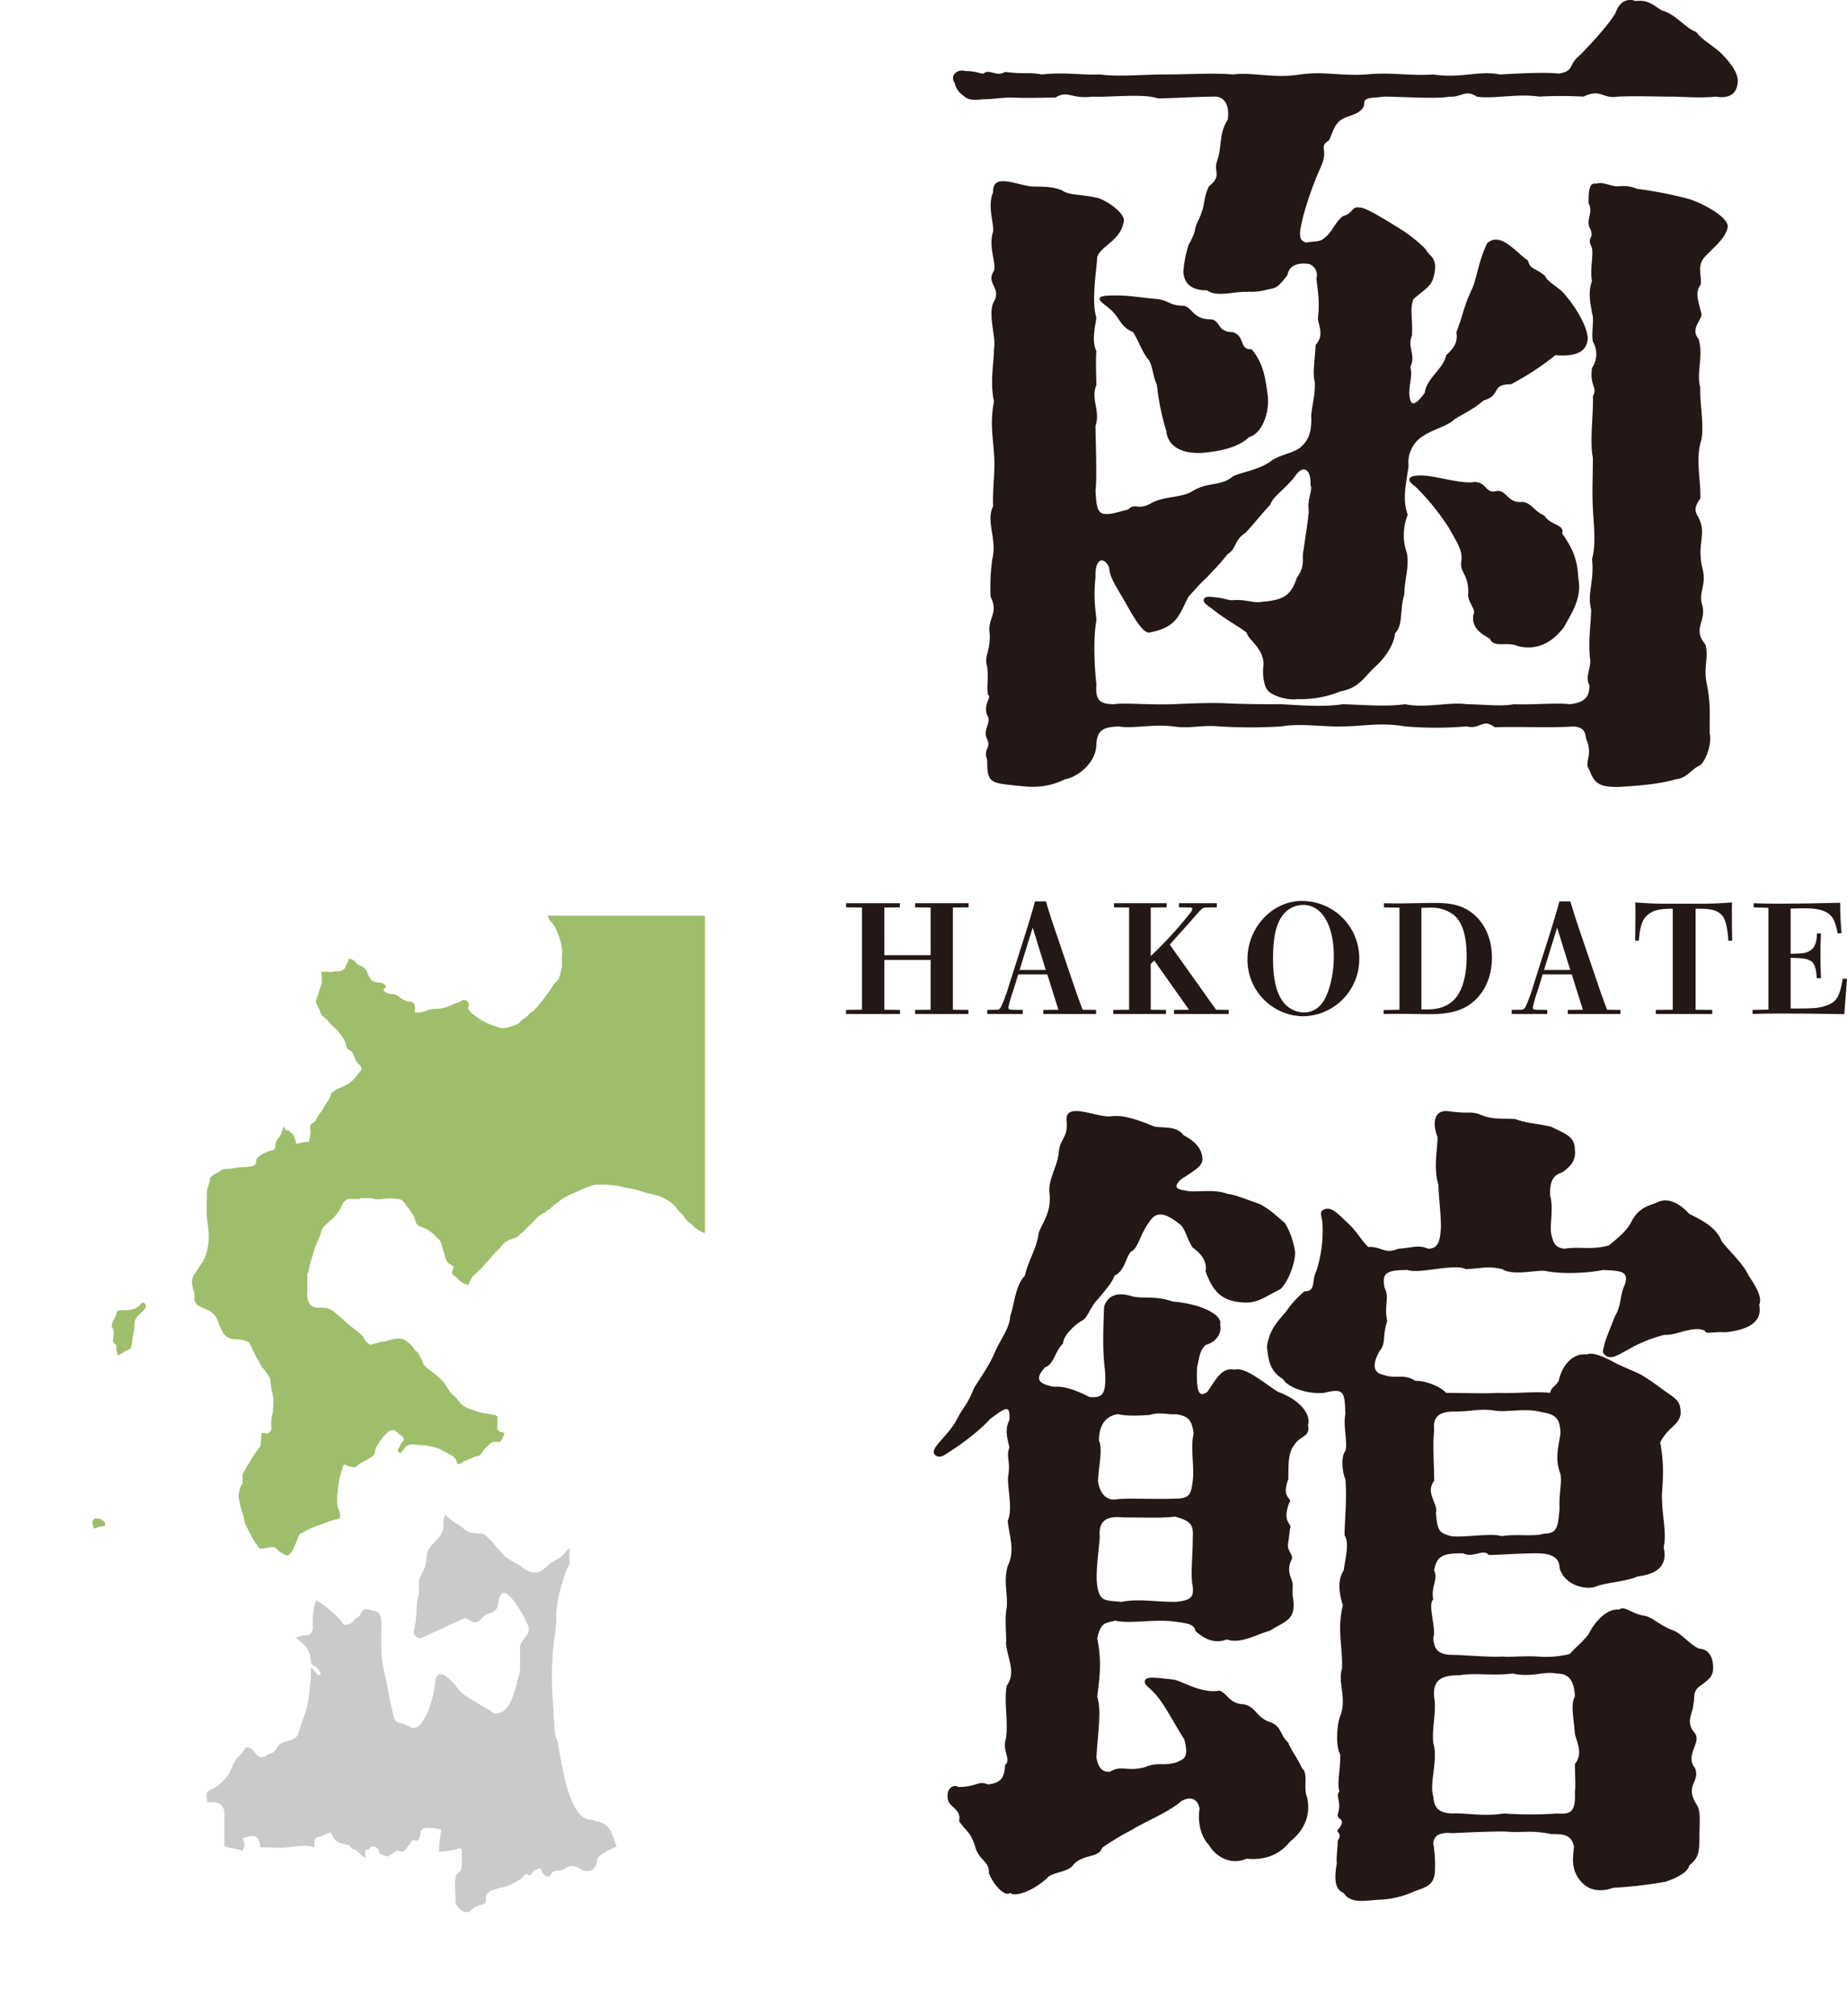 <svg id="グループ_30" data-name="グループ 30" xmlns="http://www.w3.org/2000/svg" xmlns:xlink="http://www.w3.org/1999/xlink" width="474.26" height="517.56" viewBox="0 0 474.26 517.56">
  <defs>
    <clipPath id="clip-path">
      <rect id="長方形_14" data-name="長方形 14" width="474.26" height="517.56" fill="none"/>
    </clipPath>
    <clipPath id="clip-path-3">
      <rect id="長方形_12" data-name="長方形 12" width="395.805" height="443.782" transform="translate(0 73.778)" fill="none"/>
    </clipPath>
    <clipPath id="clip-path-4">
      <rect id="長方形_11" data-name="長方形 11" width="181.063" height="282.515" transform="translate(0 235.045)" fill="none"/>
    </clipPath>
    <clipPath id="clip-path-5">
      <rect id="長方形_10" data-name="長方形 10" width="372.09" height="325.497" transform="translate(23.715 73.778)" fill="none"/>
    </clipPath>
  </defs>
  <g id="グループ_29" data-name="グループ 29" clip-path="url(#clip-path)">
    <g id="グループ_28" data-name="グループ 28">
      <g id="グループ_27" data-name="グループ 27" clip-path="url(#clip-path)">
        <path id="パス_112" data-name="パス 112" d="M334.526,55.92c-.876,3.943-1.314,5.7.876,6.353,2.191-.438,3.505,0,4.82-1.315,1.97-1.533,2.409-3.724,4.6-5.476,2.629-.657,2.191-2.628,4.381-2.19,1.315-.219,7.886,3.942,11.39,6.133,2.19,1.533,5.476,4.161,5.914,5.257.877,1.1,2.19,1.752,1.972,4.381-.439,4.38-1.972,4.6-5.476,7.666-1.1,2.191-.22,5.038-.439,9.419-1.314,3.066,1.1,4.818-.438,8.1.657,2.19-.437,4.819-.219,7.229s1.1,3.285,3.943-.658c.438-3.723,4.819-6.132,5.476-9.637,1.972-1.753,3.067-3.286,2.628-5.914,1.753-4.381,1.753-6.352,4.162-11.391,1.1-2.628,1.533-6.79,3.724-11.39,3.505-3.285,7.667,2.629,10.514,4.381.657,2.41,1.314,1.533,4.38,3.943.439,1.533,4.163,3.286,5.257,5.038,2.191,2.409,5.7,7.885,5.7,11.171-.438,4.162-4.381,4.381-8.324,4.162a67.514,67.514,0,0,1-11.39,7.447c-5.257,0-2.409,2.848-7.009,4.162-2.848,2.409-4.6,3.066-7.447,4.819-2.191,1.971-4.6,2.19-7.886,4.161a8.006,8.006,0,0,0-3.942,7.886c-.876,5.476-1.534,8.981-.219,12.485a13.921,13.921,0,0,0-.22,9.857c.657,3.724-.657,6.79-.657,10.514-1.314,4.6-.219,7.885-2.409,10.076-.219,2.847-2.41,6.133-5.038,8.542-3.067,2.848-4.162,5.476-8.981,6.352a26.335,26.335,0,0,1-10.952,1.972c-2.628.438-6.571-.876-7.666-2.191-.876-.876-1.533-3.942-1.1-6.571,0-4.381-3.723-6.133-4.381-8.323-1.97-1.534-5.914-3.724-8.323-5.695-1.1-.877-3.066-1.972-2.628-2.848s1.314-.657,3.5-.438c1.972.219,3.066.876,4.162.657,3.067-.219,5.257.876,7.229.438,5.475-.438,7.447-1.533,8.98-6.133,2.409-3.5,1.1-4.819,1.752-7.228.439-3.505,1.1-7.01,1.315-9.857-.439-3.505,1.1-5.257.438-6.79.219-3.943-1.753-5.038-3.5-2.848-2.629,3.724-6.133,5.695-6.79,7.886-2.629,2.847-3.943,4.6-6.352,7.228-3.067,1.971-2.191,3.943-4.6,5.476-2.848,3.505-3.066,3.505-5.477,6.133-1.752,1.533-3.723,3.943-4.6,4.819-2.409,4.6-2.848,7.885-10.075,9.2-1.753.219-4.381-4.6-6.353-8.1-2.409-4.162-3.724-5.914-3.942-8.542-1.315-3.067-3.724-2.41-3.505,2.409-.657,5.914.219,9.638.219,11.171-.876,4.6-.438,12.7,0,16.209-.219,3.943.438,5.257,4.6,5.257,2.191-.438,8.982.219,15.114,0,4.6-.219,10.514-.438,13.8-.219,5.476.219,7.885.219,14.019.219,7.009.438,11.389.657,15.77,0,6.572.219,10.952.657,15.991,0,5.037,1.1,11.608-.657,15.77,0,3.505,0,9.2.657,12.047,0,3.943.219,11.391-.438,14.457,0,4.162-.438,5.038-2.19,5.038-4.819-1.1-2.19.219-3.943.219-6.352-.657-4.819.219-10.076.219-13.142-1.1-4.162.876-7.229.219-12.924,1.1-3.943.438-8.542.219-13.142-.219-3.724,0-8.1,0-12.924-.876-4.161.219-11.609,0-15.77,1.314-2.191-.876-2.629-.219-7.229a6.349,6.349,0,0,0,.219-6.79c-.438-2.409.438-5.914-.219-7.228,0-1.1-1.314-4.819,0-8.324-.657-3.066.657-7.447-.219-8.98-1.1-2.41.876-1.753-.219-4.381-1.315-2.191.876-4.162-.439-6.572,0-2.628,0-5.475,1.972-5.037,1.752-.657,3.942.876,5.914.657a9.3,9.3,0,0,1,4.6.657A106.5,106.5,0,0,1,433.751,51.1c4.6,1.534,10.295,5.038,9.857,7.229-.438,2.847-3.943,5.476-5.914,7.666-2.19,2.409-.438,5.476-1.1,7.228-1.314,1.753-.658,3.724.219,7.009.658,1.753-3.067,3.943-.657,6.791,1.315,4.381-.657,8.762.438,12.485-.219,3.943,1.1,9.638.219,13.58-1.533,4.82,0,10.515-.219,14.9-3.067,4.162.657,3.943.438,8.981-.219,3.286-.876,5.038.219,9.419.876,3.723-1.1,5.695-.219,8.761,1.315,4.381-2.629,6.133.876,10.295.876,3.286-.437,5.476.219,9.419,1.1,5.476.877,7.447.877,13.361.656,3.067-1.315,7.667-2.629,8.324-1.752.657-3.285,3.286-6.133,3.5-4.162,1.315-10.952,1.753-14.676,1.972-4.6,0-6.133-.657-7.447-4.381-1.533-1.971,1.1-3.723-.876-8.1-.22-1.533-.438-2.848-3.286-3.067-5.038.438-14.456,0-20.151.219-3.067-2.41-3.724.657-7.229-.219a94.427,94.427,0,0,1-15.77,0c-6.353-1.1-11.172,0-15.991,0-3.942.219-10.952-.876-15.77,0a129.722,129.722,0,0,1-15.99,0c-4.6-.438-7.448.657-11.829,0-5.476-.657-10.294.657-14.018,0-3.286.219-5.477.438-5.695,4.6,0,4.819-5.039,8.542-8.105,8.98-5.7,2.848-10.3,1.753-13.361,1.534-5.914-.657-6.572-.876-6.572-6.572-1.094-2.847,1.1-2.847,0-5.257-1.314-2.409,1.315-4.38,0-6.132-1.094-3.067,1.315-4.6.219-5.258-.437-2.628.22-3.723-.219-7.228-.876-2.847.876-3.723.658-8.542-.658-3.943,2.409-5.038.218-9.419a52.894,52.894,0,0,1,.439-9.638c1.314-5.038-1.752-9.857.219-13.58-.219-4.381.657-9.857.219-13.362-.219-4.381-1.095-7.885,0-13.58-1.095-5.038,0-9.857,0-13.581.657-2.628-1.753-8.98,0-12.047,1.971-3.505-2.19-4.6,0-7.885.657-1.972-1.534-6.133-.219-10.076.219-2.191-1.534-6.571,0-10.076-.219-4.819,5.256-2.19,9.419-1.533,1.752.219,5.475-.219,8.323,1.095,1.972,1.314,4.819.876,9.419,1.971,3.286,1.314,7.01,4.381,6.352,6.133-.877,4.82-5.914,6.134-6.791,8.981-.218,3.943-1.533,11.171-.218,15.552-.219,1.971-1.315,5.914,0,8.542-.219,2.629,0,7.229,0,8.762-1.534,3.724,1.1,6.352-.219,10.514,0,2.409.437,14.018,0,16.428.219,5.038.657,6.352,3.285,6.133,1.314,0,3.724-.876,5.038-1.1,1.972-1.972,2.409.438,6.133-1.752,3.286-1.753,8.1-1.315,10.515-3.067,4.161-2.409,7.228-1.1,10.294-3.724,2.191-1.1,7.228-1.752,10.076-4.161,2.629-1.534,5.038-1.753,7.009-3.067,2.191-1.752,3.067-3.724,3.067-7.447-.219-2.41,1.1-5.695.876-9.638-.657-2.19.219-7.228.219-9.419,2.628-2.847.219-5.695.657-7.447.438-4.381-.219-7.009-.438-9.638a3.019,3.019,0,0,0-1.971-3.723c-3.286-.439-5.039.656-5.476,2.847-2.629,3.5-3.067,3.285-5.038,3.723-3.286.877-4.819.439-7.229.658-2.629.219-6.352,1.1-8.323-.438-3.286,0-5.914-1.1-6.134-4.819a30.55,30.55,0,0,1,1.315-6.791c2.409-4.38,1.1-3.285,2.409-6.133,2.19-4.38,1.1-5.256,2.848-8.98,3.286-2.629,1.314-3.505,1.971-6.133,1.534-4.162.439-7.229,2.848-10.952.657-4.6-1.533-6.133-3.724-5.915-3.943,0-10.952.438-14.237.438-3.725-1.313-12.485-.218-16.866-.438-5.477.658-6.134-1.752-9.419.22-1.972,0-7.666.218-11.171,0-2.629,0-4.819.438-7.229.438-3.942.438-4.38-.22-5.475-1.1a5.037,5.037,0,0,1-1.972-3.066c-1.314-1.752.438-3.724,2.848-3.067,3.285,0,4.161,1.095,4.818.439,1.533-.877,3.067,1.095,5.257-.22,5.258.658,5.914,0,9.419.658,6.133-.658,10.3.218,14.895,0,5.038.657,10.952,0,17.085,0,5.476,0,12.266-.438,17.085,0,5.257-.658,10.295,1.095,17.3,0,6.353-.877,9.857.438,17.085,0,5.914-.658,11.171.438,17.085,0,7.01,1.095,11.828-1.1,17.086,0,4.161-.22,11.608-.658,15.113-.22,3.943-.657,2.629-2.19,4.82-4.161,2.409-2.191,8.76-9.2,9.856-11.61,1.315-3.723,4.162-3.285,5.038-2.847,3.285-.438,4.6,1.095,6.79,2.409,3.505.877,6.353,4.819,8.762,5.477,1.972,2.628,5.038,3.723,7.447,6.571,2.191,2.409,3.285,4.381,3.285,6.133-.218,3.942-3.066,4.38-5.694,3.942-3.943.438-8.762,0-11.171,0-4.381,0-9.639-.218-14.018,0-3.944.658-4.163-2.19-8.762,0a97.613,97.613,0,0,0-11.391,0c-5.257-.875-11.828.658-15.989,0-2.848-1.971-3.943.22-7.01,0-3.066.658-12.485,0-16.866,0-2.848.438-5.038,0-5.038,1.753,0,1.971-2.628,2.848-3.942,3.286-3.505,1.1-3.724,3.066-5.039,6.132-3.066,1.972.22,1.972-2.409,7.448a87.375,87.375,0,0,0-4.381,12.485m-49.5,23.437c-1.752-1.533-2.847-1.971-2.628-2.847.219-.657,2.628-.657,4.162-.657,3.505,0,5.475.438,10.076.876,3.5.219,3.5,1.753,7.227,1.753,2.411.438,2.411,3.5,7.01,3.5,2.629.219,1.533,3.286,5.7,3.286,3.286,1.095,1.534,4.6,4.819,4.38,3.066,3.724,3.505,7.228,4.162,12.048.437,4.38-1.533,9.637-4.819,10.513-2.41,2.41-6.79,3.505-10.953,3.943-5.475.658-9.856-1.1-10.294-5.476a62.82,62.82,0,0,1-2.41-11.828c-1.094-2.41-1.094-5.038-2.19-6.571-1.315-1.315-2.848-5.476-3.942-7.009-3.5-1.534-3.287-3.724-5.915-5.915m93.311,78.417c.877-1.314-1.752-3.286-1.313-5.7,0-5.038-2.411-5.038-1.753-8.324.219-2.628-1.1-4.38-3.286-8.323a62.687,62.687,0,0,0-8.1-10.076c-.876-.876-2.19-1.533-1.972-2.41s2.191-.876,3.067-.876c3.286,0,9.2,1.972,12.924,1.753,3.942-.657,3.285,3.285,6.571,2.19,2.628,0,2.628,3.285,6.571,2.847,2.409.438,2.628,2.191,5.476,3.505,1.752,2.629,5.256,2.191,4.6,4.6,2.629,3.724,3.944,6.571,4.162,11.609,1.1,5.257-2.409,9.857-3.723,12.485-2.629,3.286-6.133,6.133-11.828,4.819-2.848-1.314-6.134.657-7.229-1.971-3.505-1.753-4.6-3.724-4.162-6.133" fill="#231815"/>
        <path id="パス_113" data-name="パス 113" d="M331.9,409.456c1.1,6.352-1.313,6.352-5.914,9.2-2.846.658-7.447,3.505-10.951,2.191-3.505,1.314-6.134-.438-8.1-2.191-.22-1.752-2.191-1.971-5.477-2.409-5.475-.657-11.171.657-15.113-.219-2.629.657-3.724.438-4.6,4.6,1.315,6.133.439,11.17,0,14.895,1.1,3.723.22,8.761-.219,15.551.439,2.409,1.315,3.943,3.505,3.724,2.848-1.752,4.162,0,8.762-1.1,3.724-1.533,4.818-.22,8.323-1.315,1.752-.876,3.286-.876,1.972-5.914-2.19-3.285-5.038-8.98-7.447-11.609-1.533-1.752-3.068-2.409-2.629-3.505s2.847-.657,7.228-.218c1.972.218,7.229,3.723,11.828,2.847,2.191.657,2.41,3.286,6.133,3.505,3.067.438,3.286,3.066,6.353,4.381,3.723,1.1,2.847,3.285,5.257,5.476.218,1.1,2.847,4.819,3.505,6.57,1.752,1.315.218,4.819,1.313,7.448,1.1,5.038-1.1,8.761-4.38,11.39-2.848,3.505-6.571,4.819-11.172,4.381-3.942,1.752-7.884-.438-9.637-3.505-2.628-2.628-2.848-7.228-2.41-9.2-.438-3.067-2.847-3.286-4.818-1.972-3.286,2.848-9.857,5.476-12.485,7.228a63.416,63.416,0,0,0-7.667,4.6c-1.1,2.847-4.819,1.533-7.448,4.38-1.094,1.972-5.914,1.972-6.79,3.505-3.942,3.505-8.323,4.819-9.419,3.723-1.314,1.1-4.161-1.752-5.475-5.038.219-3.066-2.629-3.285-3.505-6.79-1.314-3.943-1.972-3.5-4.162-6.571.657-3.066-2.409-3.5-2.848-5.476-.656-3.5,1.972-3.942,2.629-3.286,4.819,0,5.038-1.752,7.666-.656,3.068-.438,4.162-1.315,4.381-5.038,1.533-1.1-.438-3.286,0-5.915,1.1-3.942-.438-10.294.438-14.456,2.41-3.286.219-6.791-.218-10.733.218-1.752-.439-6.352.218-9.419.219-3.724-.876-6.571.219-10.514,1.972-3.942.439-7.447,0-11.609,1.533-3.286-.437-9.418.22-12.047.437-3.505-.657-4.381.219-6.79-.439-1.972-1.315-4.6,0-7.01.218-3.943-.658-3.5-5.038-.218-2.41,2.847-7.886,6.79-9.638,7.885s-3.067,2.409-4.381,1.314c-.876-.876,0-1.971.876-3.067s3.724-3.942,4.819-6.352c1.752-3.285,2.41-3.285,3.943-7.009.657-1.752,2.847-4.162,5.257-8.98,1.753-4.381,4.162-6.791,4.38-10.3,1.1-3.067,1.315-7.886,3.724-10.295,1.1-4.381,2.848-6.572,3.505-10.514.219-2.191,3.505-5.257,2.848-10.733-.439-3.505,2.19-7.01,2.409-10.733.438-3.505,2.409-3.505,1.971-7.885-.438-5.039,7.885-.658,11.39-1.1,3.286-.438,6.79.876,11.171,2.629,2.41.438,5.7-.22,7.447,2.19,1.972,1.1,4.381,2.629,4.82,5.476.438,2.191-1.1,3.067-5.476,5.914-2.19,2.191-1.1,2.629,2.628,3.067,3.942,0,6.353-.438,9.419.657,2.19.219,5.038,1.533,8.323,2.628,3.067,1.753,3.943,2.848,6.353,4.819a19.832,19.832,0,0,1,2.628,7.667c-.219,4.161-2.628,8.542-3.943,9.418-3.723,1.753-5.7,3.724-9.856,3.286-5.038-.438-7.229-2.629-9.2-7.885.438-2.629-1.1-4.6-3.286-6.134-1.533-2.19-1.971-5.257-3.5-6.133-3.505-2.847-5.7-3.066-7.229-1.1-3.066,3.943-3.066,7.228-5.257,8.323-1.314,1.753-1.533,4.819-4.162,6.134-.437,1.533-1.971,3.285-4.161,5.914-2.19,2.19-2.629,5.038-4.381,5.7-2.629,1.752-4.6,4.162-4.6,5.695-2.19,2.19-2.41,5.476-4.6,6.133-2.409,2.629-2.409,4.162,2.19,5.038,2.848-.219,5.7.876,9.2,2.628,3.285.219,4.38-.438,3.942-7.009-.657-4.819-.438-10.733-.219-16.209.876-2.628,3.067-3.942,7.229-2.628,2.628.657,6.132-.22,10.3,1.314,7.666.657,12.922,3.5,12.265,5.914.439,1.971-.657,4.381-3.723,5.257-1.534,1.533-1.534,2.848-2.191,5.695-.219,5.7.219,8.1,2.629,6.352,2.409-3.505,3.724-6.352,7.009-5.7,2.629-.876,7.667,3.505,11.171,5.7,5.476,1.971,8.543,5.7,7.667,8.543.657,3.066-1.972,2.628-3.505,5.037-1.533,1.972-1.533,4.6-1.533,8.762-1.972,5.257,1.314,4.819.218,6.133-1.97,5.257.876,5.257.22,6.572l-.438,3.5c-.658,2.41,1.752,3.286.657,4.819-1.315,3.286.657,4.819.437,6.352Zm-50.16-2.41c.657,4.162,1.972,3.724,6.134,4.162,4.6-.876,8.323,0,14.019,0,4.161-.438,4.6-1.314,4.38-3.943-.657-3.066,0-7.228,0-12.7.219-3.286-.657-4.162-4.6-5.257-3.285.438-7.666.219-13.142.219-4.162-.438-6.571.657-6.134,5.038-.437,5.257-1.094,9.2-.657,12.485m4.6-22.123c2.628-.438,9.856,0,15.552-.219,3.723,0,3.942-1.314,4.38-4.6.438-3.942-.657-8.542.219-12.047-.438-3.943-1.752-4.6-4.6-5.038-1.753.219-4.163-.657-6.79.219-4.163.219-5.7.219-8.105-.219-4.162.657-4.819,4.381-4.819,6.79,1.1,2.41-.219,7.009-.219,10.514.437,3.067,2.19,4.819,4.381,4.6m165.375-49.941c1.1,5.476-5.038,6.571-8.543,7.009-3.724-.219-5.038.658-5.476-.438-3.066-1.314-7.228,1.314-10.3,1.1a35.11,35.11,0,0,0-9.2,3.723c-2.19,1.1-4.161,2.629-5.694,1.753-1.315-.877-.877-1.534-.657-2.41.218-1.533,1.752-5.038,2.847-7.885,1.752-2.848,1.1-5.258,2.628-8.324.876-3.286-1.314-3.286-5.7-3.5-4.38.876-10.951,1.095-14.895.218-2.409-.218-8.323,1.315-10.952-.438-3.942-.876-4.818-.218-9.418,0-2.847-1.533-12.048,1.315-14.894.22-5.258,0-6.791.656-5.915,4.6,1.314,2.629-.219,4.381.657,8.543-1.314,3.723-.219,5.695-1.971,7.666-2.19,3.943-1.314,5.7,1.1,6.133,2.848,1.1,5.257-.438,8.1,1.534,1.753-.22,6.134,1.1,7.886,3.066,4.162,0,10.076.219,13.361,0,4.381.219,9.638-.438,13.362,0,.438-1.752.876-1.1,2.19-3.066.876-4.162,3.724-7.229,7.229-6.791,1.314-.657,3.942.439,6.133,1.534,3.066,1.752,5.914,2.628,7.885,3.723,3.285,1.972,5.038,3.505,7.009,4.819,2.629,1.753,3.067,2.629,3.067,5.257-.657,3.067-3.067,3.067-5.257,7.229,1.1,5.914.657,9.637.438,13.58,0,5.476,1.315,9.638.439,13.362,1.313,5.475-2.848,7.009-6.572,7.447-3.066,1.314-7.447,1.533-10.3,2.409-2.41,1.314-8.543.219-9.857-4.6,0-2.847-2.409-3.723-5.914-3.723-4.6,0-9.638.438-12.266.438-1.314-1.753-3.943.876-6.571-.438-4.819,0-6.79.438-7.447,4.381,1.094,2.409-.876,4.161-.22,7.447-1.533,1.314.877,7.666,0,9.857.22,2.628.877,4.161,4.381,4.38,3.5,0,9.638.657,13.581.439,1.752.218,4.818-.22,8.98,0a24.9,24.9,0,0,0,8.105-.658c1.752-1.971,3.066-2.847,4.818-5.038,1.1-2.409,4.381-6.79,7.886-6.352,1.314-1.095,2.848.876,6.133,1.533,2.41.22,4.162,2.629,8.1,3.943,2.191,1.1,5.038,4.6,6.791,4.6,2.628.438,3.067,3.286,3.067,4.381.218,2.847-1.315,3.505-2.848,4.819-2.629,1.533-1.752,3.285-2.19,4.819,0,2.409-2.191,4.6.218,7.447,2.191,2.409-2.628,5.695.22,9.2,1.314,3.725-2.848,4.163.438,9.419,1.1,1.753.657,4.381.657,8.762,0,4.162-.657,5.038-2.629,6.79-.219,1.315-2.19,2.848-6.133,4.162a113.829,113.829,0,0,1-13.361,1.533c-3.067,1.1-6.79,1.1-9.2-2.847-1.315-2.191-1.315-4.381-.877-7.667-.657-3.066-2.41-3.285-5.914-3.285-5.476-1.1-6.791-.219-12.047-.658-3.067,0-9.419.22-13.143.439-2.409-.219-4.818,0-5.038,2.628a31.043,31.043,0,0,1,.438,6.572c0,4.6-2.628,4.6-5.695,5.914a23.56,23.56,0,0,1-8.762,1.971c-3.5.219-7.227,1.095-8.98-1.753-2.409-.876-2.409-3.942-1.752-7.666-.219-1.1.219-3.724.219-5.7,1.533-2.41-1.1-1.971.438-3.286,1.752-2.628-.657-1.971-.438-3.5,1.1-3.286-.657-4.6.438-5.914-.657-2.19.219-5.038.219-9.419-1.314-2.41-.876-8.324.219-10.514,1.314-4.6-.876-7.885.219-11.609.219-5.476-1.314-10.076.219-16.209-1.1-3.5-1.314-6.571.219-8.98.438-3.286,1.533-7.01.22-8.981,0-3.5.656-9.2.218-14.457-.657-1.095-1.314-5.695,0-7.228.658-1.752-.657-6.79,0-9.419-.218-5.7-.218-6.79-5.476-5.476-4.818.438-9.638-1.752-10.514-3.5-3.505-2.191-3.723-4.819-4.161-8.324.656-4.6,2.847-6.571,5.037-9.2a24.006,24.006,0,0,1,4.6-5.037c3.066,0,1.752-2.629,3.066-5.258a33.386,33.386,0,0,0,1.533-12.485c-.218-1.971-.876-2.628.438-3.285,1.972-.877,3.724,1.314,6.571,3.942,2.191,2.191,3.286,4.381,4.82,5.7,3.285-.219,4.161,1.972,7.666.438,3.723-.219,5.038-1.1,7.667,0,2.847,0,3.066-2.409,3.285-5.476,0-3.5-.438-6.133-.658-10.952-1.314-4.6-.218-8.761-.218-12.266-1.315-3.286-1.1-7.228,3.066-6.571,4.819.657,5.257,0,7.447.657,3.505,1.533,5.038,1.1,9.419,1.315,2.848,1.1,5.476,1.1,9.2,1.971,3.5,1.752,6.133,2.409,6.133,5.914.438,3.285-1.971,4.819-3.066,5.7-1.534.657-3.505,1.1-3.286,6.133.876,2.848,0,6.571.219,9.419.438,2.19.876,3.942,3.5,4.161,3.724-.657,6.79.438,11.391-.876,2.409-1.971,4.818-3.942,5.914-6.352,2.191-3.942,5.257-3.942,6.79-4.819,2.628-1.1,5.476.438,7.885,3.067,2.41,1.314,6.791,3.066,8.324,7.009,1.971,2.629,5.257,5.476,6.79,8.543,1.315,2.19,3.943,5.7,2.848,7.885M368.259,380.1c-2.41,3.286,1.094,5.7.437,8.324.439,4.381.657,5.038,3.944,5.914,3.285.438,10.295-.876,12.922,0,4.163-.657,8.1.219,10.953-.657,3.5,0,3.5-1.972,3.942-6.352-.219-3.943.657-6.352.22-8.981-1.534-3.943-.439-7.228,0-10.295,0-5.038-2.41-5.038-5.477-5.7-3.942-.876-8.1.219-11.171-.219-4.381-.657-5.695.219-10.513.219-3.724,0-5.7,1.1-5.257,4.819-.439,3.723,0,9.2,0,12.923m-.22,81.045c.22,3.724,2.19,4.162,4.6,4.381,3.942-.219,7.884.876,13.58,0a93.69,93.69,0,0,0,13.58,0c3.505.219,4.819-.219,4.6-5.7.219-1.1,0-4.162,0-7.01,2.191-2.628.438-5.7,0-7.666-.438-5.038-1.1-7.666,0-9.637-.219-4.163-1.533-5.915-4.819-5.915-3.066-.657-6.352,1.1-11.171,0-5.038.657-9.638-.219-13.58.438-4.6,0-7.01,1.1-6.571,5.695.657,3.724-.657,7.667-.22,11.828,1.314,3.943-1.1,10.3,0,13.581" fill="#231815"/>
        <path id="パス_114" data-name="パス 114" d="M217.256,259.238l4.067-.039V232.957l-4.067-.039v-1.056h13.806v1.056l-3.99.039V245.2h11.889V232.957l-3.988-.039v-1.056H248.7v1.056l-4.028.039V259.2l3.989.039v1.056H234.973v-1.056l3.988-.039V246.41H227.072V259.2l4.029.039v1.056H217.256Z" fill="#231815"/>
        <path id="パス_115" data-name="パス 115" d="M253.513,259.239l2.152-.039a1.322,1.322,0,0,0,1.29-.548,38.033,38.033,0,0,0,2.073-5.554L263.1,240.31c1.1-3.481,1.877-6.023,2.66-8.917h2.815c.743,2.542,1.447,4.733,2.151,6.806l3.872,11.38c1.173,3.48,2.268,6.687,3.4,9.621l3.442.039V260.3H267.9v-1.056l3.872-.039-2.854-9.074h-7.47l-1.252,4.107a32.22,32.22,0,0,0-1.29,4.419c0,.391.312.548,1.056.548l2.659.039V260.3h-9.113Zm15.018-10.247-3.363-10.872L261.8,248.992Z" fill="#231815"/>
        <path id="パス_116" data-name="パス 116" d="M295.479,259.2l3.911.039v1.056H285.858v-1.056l4.067-.039V232.957l-3.871-.039v-1.056h13.492v1.056l-4.067.039v12.476a106.651,106.651,0,0,0,10.051-10.95,2.737,2.737,0,0,0,.626-1.135c0-.274-.236-.391-.626-.391l-2.816-.039v-1.056h9.738v1.056l-2.7.039c-.86,0-1.133.2-2.659,1.956-3.051,3.519-4.341,4.849-6.726,7.587l11.888,16.7,3.246.039v1.056h-14.04v-1.056l3.833-.039-8.917-12.632-.9.9Z" fill="#231815"/>
        <path id="パス_117" data-name="パス 117" d="M349.022,246.176a14.665,14.665,0,0,1-14.469,14.705,14.509,14.509,0,0,1-14.236-14.666c0-8.1,6.374-14.939,13.962-14.939a14.714,14.714,0,0,1,14.743,14.9m-9.737,11.576c1.877-2.19,3.206-7.313,3.206-12.241,0-8.1-3.089-13.218-7.9-13.218a6.6,6.6,0,0,0-5.4,2.894c-1.6,2.268-2.306,5.553-2.306,10.989,0,4.81.743,8.213,2.228,10.481a6.867,6.867,0,0,0,5.71,3.246,5.706,5.706,0,0,0,4.459-2.151" fill="#231815"/>
        <path id="パス_118" data-name="パス 118" d="M355.282,259.277l4.067-.078V233l-3.988-.078v-1.056c1.76.039,2.62.039,3.871.039,2.9,0,6.061-.117,9.269-.117,3.754,0,6.218.508,8.408,1.838,3.911,2.347,6.179,6.844,6.179,12.241,0,5.475-2.385,10.051-6.453,12.476-2.346,1.368-5.318,1.994-9.5,1.994-2.463,0-4.888-.078-7.352-.078-.9,0-2.542,0-4.5.039Zm9.7-.156h1.369c3.05,0,5.24-.743,6.922-2.386,2.112-2.072,3.324-6.062,3.324-11.068,0-5.318-1.016-8.8-3.246-10.754A9.5,9.5,0,0,0,367.015,233c-.548,0-1.017,0-2.034.04Z" fill="#231815"/>
        <path id="パス_119" data-name="パス 119" d="M388.175,259.239l2.152-.039a1.322,1.322,0,0,0,1.29-.548,38.034,38.034,0,0,0,2.073-5.554l4.067-12.788c1.1-3.481,1.877-6.023,2.66-8.917h2.815c.743,2.542,1.447,4.733,2.151,6.806l3.872,11.38c1.173,3.48,2.268,6.687,3.4,9.621l3.442.039V260.3H402.567v-1.056l3.872-.039-2.854-9.074h-7.47l-1.252,4.107a32.224,32.224,0,0,0-1.29,4.419c0,.391.312.548,1.056.548l2.659.039V260.3h-9.113Zm15.018-10.247L399.83,238.12l-3.364,10.872Z" fill="#231815"/>
        <path id="パス_120" data-name="パス 120" d="M437.534,231.98c2.5,0,4.458-.118,7.2-.313-.039.821-.039,1.33-.039,2.268,0,2.66.039,5.945.078,7.548h-.977c-.235-3.52-.743-5.553-1.643-6.531-1.094-1.212-2.659-1.681-5.632-1.681h-1.133V259.2l4.262.039v1.056H425.176v-1.056l4.34-.039V233.271h-.626c-2.971,0-4.848.547-6.1,1.837-1.173,1.174-1.682,2.816-1.994,6.375h-.939c.039-1.877.078-4.654.078-7.274,0-.978,0-1.6-.039-2.542,2.933.195,4.654.313,6.961.313Z" fill="#231815"/>
        <path id="パス_121" data-name="パス 121" d="M450.012,259.238l4.066-.078V233.035l-3.793-.117v-1.056c1.682.079,3.6.118,6.806.118,4.146,0,9.347-.079,15.408-.235,0,2.855.157,5.514.353,7.784l-.978.078c-.627-3.129-1.214-4.3-2.542-5.2-1.253-.86-3.09-1.25-6.023-1.25-.821,0-1.33,0-3.52.078v11.614c3.246-.078,3.871-.156,4.927-.782,1.214-.664,1.8-2.112,1.839-4.457h1.017c-.119,2.306-.119,3.557-.119,5.474,0,1.642,0,3.09.119,6.022h-1.056c-.235-2.815-.627-3.949-1.683-4.5-1.015-.509-1.563-.627-5.044-.744v13.024h1.8c3.99,0,5.241-.117,6.728-.547,3.129-.9,4.027-2.19,4.849-7.08h1.1c-.273,3.364-.431,5.437-.7,9.073-6.023-.117-11.772-.157-17.247-.157-3.246,0-4.654.079-6.3.118Z" fill="#231815"/>
        <g id="グループ_26" data-name="グループ 26" style="mix-blend-mode: multiply;isolation: isolate">
          <g id="グループ_25" data-name="グループ 25">
            <g id="グループ_24" data-name="グループ 24" clip-path="url(#clip-path-3)">
              <g id="グループ_23" data-name="グループ 23">
                <g id="グループ_22" data-name="グループ 22" clip-path="url(#clip-path-4)">
                  <g id="グループ_21" data-name="グループ 21" opacity="0.7">
                    <g id="グループ_20" data-name="グループ 20">
                      <g id="グループ_19" data-name="グループ 19" clip-path="url(#clip-path-5)">
                        <path id="パス_122" data-name="パス 122" d="M24.424,389.809c-.2,0-.275.157-.394.315-.157.217-.315.357-.315.631,0,.631.275.946.315,1.579h.376c.177,0,.254-.138.413-.158a8.984,8.984,0,0,1,2.129-.473v-.948a3.022,3.022,0,0,0-2.524-.946m106-294.642c-.357.474-.552.77-.866,1.262-.434.691-1.065.808-1.5,1.5a3.082,3.082,0,0,0-.315,1.892,6.381,6.381,0,0,0,.236,2.524c.237.67.691.907,1.105,1.5.157.218.157.414.314.631a7.146,7.146,0,0,0,2.287,1.973,7.749,7.749,0,0,1,1.341.865c.316.277.435.711.866.711.157,0,.177-.2.316-.237.492-.2.768-.493,1.261-.71a3.728,3.728,0,0,0,1.262-.946c.1-.1.236-.118.316-.237a4.905,4.905,0,0,0,1.261-3.155,8.228,8.228,0,0,0-.236-1.183c-.118-.808-.217-1.242-.316-2.05a5.233,5.233,0,0,0-.315-1.579c-.2-.492-.729-.492-1.262-.552-1.2-.138-2.13-.237-2.84-1.183a3.7,3.7,0,0,0-1.181-1.026c-.5-.295-.771-.63-1.362-.63h-.611l.237.63ZM121.9,78.921c-.217.553-.394,1.026-.946,1.262a3.594,3.594,0,0,1-1.656.158,10.1,10.1,0,0,1,.237,1.7c0,1.2-.316,1.872-.316,3.076,0,.67.316.985.553,1.616a10.809,10.809,0,0,0,.709,1.893c.139.276.375.335.473.631a4.94,4.94,0,0,1,.08,1.873,9.469,9.469,0,0,1,.078,1.282,3.793,3.793,0,0,0-.078.473.666.666,0,0,0,.621.709h.009c.335,0,.69-.138.71-.473,0-.177-.079-.3-.079-.473a10.611,10.611,0,0,1,.316-1.579c.2-1.36.216-2.168.314-3.549.041-.532.2-.827.2-1.36V82.8a9.946,9.946,0,0,0-.2-2.859c-.117-.532-.611-.67-1.025-1.025ZM28.683,340.438c0,.336.3.474.395.789a3.805,3.805,0,0,1,.157.947L29,344.066a2.182,2.182,0,0,0,.158.631c.138.277.533.255.631.553a1.7,1.7,0,0,1,.078.63,4.874,4.874,0,0,0,.472,2.13,10.422,10.422,0,0,1,1.263-.789c.276-.158.393-.356.709-.473.572-.2,1.144-.3,1.341-.866a8.181,8.181,0,0,0,.315-1.971c.119-.828.236-1.3.4-2.129.276-1.477-.139-2.7.866-3.786.513-.552.887-.887,1.419-1.42.415-.413.789-.749.789-1.34,0-.474-.512-.947-.946-.789-.276.1-.357.356-.552.552a3.715,3.715,0,0,1-.947.709,6.062,6.062,0,0,1-2.918.631c-.729.06-1.281-.157-1.892.237-.3.177-.237.533-.316.866a8.351,8.351,0,0,1-.631,1.262,3.91,3.91,0,0,0-.552,1.734ZM365.045,243.75a7.167,7.167,0,0,0,1.734,3.548c.414.415.809.553,1.263.947a4.055,4.055,0,0,1,1.419,2.05,2.827,2.827,0,0,1-1.814-1.1c-.177-.237-.394-.336-.473-.632a.852.852,0,0,0-.9-.607c-.494,0-.52-.181-.992-.1a9.276,9.276,0,0,1-1.657.079c.019.1-.04.217,0,.315.158.276.454.335.552.631.118.335,0,.69.237.947s.591.078.946.157c.119.02.2.138.315.158.493.157.866.119,1.341.315.631.255.968.571,1.579.866a1.8,1.8,0,0,0-1.579.865v.632a3.372,3.372,0,0,1,1.893.236c.591.357.749.968,1.419,1.183.986.316,1.638-.118,2.682,0,.316.02.492.237.808.237h.69l.079-.316a20.349,20.349,0,0,1-2.365-1.578c-2.951-1.889.79-.108,1.734.315a6.407,6.407,0,0,0,.631.316,7.992,7.992,0,0,0,.947.157c.611.138.946.474,1.578.474a1.525,1.525,0,0,0,1.183-.713c.553-.631,1.006-.848,1.5-1.5.316-.414.455-.71.79-1.1.551-.631,1.084-.768,1.656-1.34s1.044-.729,1.578-1.341a6.77,6.77,0,0,1,1.1-1.261,5.994,5.994,0,0,0,2.209-2.288c.1.04.254-.079.315,0,.276.316.357.69.711.947a2.858,2.858,0,0,0,1.773.473l4.534-.866a1.584,1.584,0,0,1,.946.395,2.077,2.077,0,0,1,.395,1.617c0,.413-.357.63-.709.827a5.34,5.34,0,0,1-1.184.552,19.027,19.027,0,0,0-2.051.866,7.442,7.442,0,0,0-1.579.788c-.69.493-1.1,1.1-1.971,1.1a9.33,9.33,0,0,1-1.42-.315c-.1-.04-.254.1-.315,0a6.215,6.215,0,0,1-.237-.631,10.238,10.238,0,0,1-.552-1.262c-1.1,1.1-.848,2.306-1.814,3.548-.551.71-1.321.611-1.972,1.184a2.56,2.56,0,0,0-.63,1.261c-.1.316-.237.474-.316.789-.316,1.084-.157,1.774-.473,2.839a6.127,6.127,0,0,1-.789,1.341,3.923,3.923,0,0,0-.552,1.892l-.473.08q-.489-.293-.946-.632c-.375-.275-.631-.552-1.1-.552-1.045,0-1.637.236-2.682.316a35.735,35.735,0,0,0-5.441.866c-1.537.315-2.583.059-3.944.866-.769.453-1.243.69-1.972,1.182a11.6,11.6,0,0,0-.946.71c-.454.375-.67.866-1.262.866-.768,0-.729-1.006-1.1-1.657-.593.3-.968.434-1.579.71-.493.217-.968.255-1.263.71a3.174,3.174,0,0,0-.393,2.051c0,.69-.1,1.28.393,1.734a3.283,3.283,0,0,0,1.263.631c-.3.255-.493.474-.888.474h-1.715a2.645,2.645,0,0,0-.395.631c-.236.709.02,1.459-.63,1.813-.947.513-1.637.552-2.6,1.026-.513.255-.473.866-.632,1.42a1.761,1.761,0,0,1-.865.946,4.62,4.62,0,0,1-3,.865c-1.36,0-2.109-.532-3.47-.631-.69-.039-.986-.473-1.579-.788a9.007,9.007,0,0,1-1.262-.866c-.236-.178-.551-.315-.551-.631,0-.356.356-.473.473-.789a5.9,5.9,0,0,1,.236-.631c.434.316.808.434,1.262.71.591.375.631,1.262,1.341,1.262.254,0,.394-.158.631-.236a1.973,1.973,0,0,0,.866-.474,12.26,12.26,0,0,0,1.261-1.183c.217-.255.553-.357.553-.71a1.181,1.181,0,0,0-.711-1.025,2.41,2.41,0,0,0-1.361-.473h-1.935a1.51,1.51,0,0,1-1.439-1.183c-.65.865-.926,1.6-1.892,2.129a2.663,2.663,0,0,1-.631.316c-.592.138-.986-.2-1.579-.079a3.877,3.877,0,0,0-2.76,1.814,2.886,2.886,0,0,0-.711,1.735,5.078,5.078,0,0,0,.711,2.366,10.561,10.561,0,0,0,.947,1.656,11.858,11.858,0,0,0,.788.946c.078.119.255.1.315.237s-.039.255,0,.394c-1.6.02-2.484.079-4.081.079a1.954,1.954,0,0,1-.729-.237,2.129,2.129,0,0,1-1.183-.236c-.177-.118-.255-.395-.493-.395h-5.087c-1.085,0-1.7-.315-2.78-.315-.927,0-1.281.865-2.208.865a8.23,8.23,0,0,1-3.155-.865c-.631-.237-1.025-.454-1.656-.71-.473-.2-.808-.315-1.262-.552-.276-.138-.631-.236-.631-.552a5.637,5.637,0,0,0,.079-.789c-.02-.157-.177-.254-.316-.315a11.646,11.646,0,0,0-1.261-.394c-.494-.2-.73-.631-1.283-.631h-1.931c-.512,0-.77.2-1.281.236a14.257,14.257,0,0,0-3.944.947,28.4,28.4,0,0,0-3.234,1.579,23.118,23.118,0,0,0-2.287.946,8.213,8.213,0,0,1-1.262.631,13.526,13.526,0,0,1-1.5.789,9.474,9.474,0,0,0-1.1.552,25.782,25.782,0,0,0-2.523,1.34c-.493.277-.849.335-1.341.631a11.873,11.873,0,0,0-3.076,2.6c-.927,1.046-1.676,1.478-2.6,2.525-.139.157-.2.315-.316.473a18.385,18.385,0,0,1-1.736,1.5c-.393.395-.591.69-.946,1.1-.473.533-.847.77-1.341,1.262l-3.469,3.47c-.493.493-.947.651-1.42,1.183a8.5,8.5,0,0,1-.939,1.118c-.275.237-.532.3-.788.552-.434.435-.572.788-1.026,1.183-.788.69-1.3,1.065-2.05,1.814-.651.651-1.144.887-1.735,1.579-.394.454-.513.828-.947,1.261-.611.612-1.025.866-1.656,1.5a24.927,24.927,0,0,1-1.5,2.524,17.118,17.118,0,0,1-1.5,2.918c-.376.513-.73.749-1.1,1.262-.473.631-.632,1.1-1.1,1.734-.611.809-1.064,1.243-1.656,2.051a11.617,11.617,0,0,0-1.1,1.341c-.276.513-.435.828-.71,1.341-.138.276-.356.413-.473.709a8.326,8.326,0,0,1-.946,1.736,23.615,23.615,0,0,0-1.262,2.444c-.277.513-.454.808-.71,1.34-.2.4-.374.611-.552,1.026a16.5,16.5,0,0,0-1.1,3.549,11.471,11.471,0,0,0-.474,2.681,7.542,7.542,0,0,0,.316,1.972,5.2,5.2,0,0,0,.395,1.262,4.545,4.545,0,0,1,.866,2.287c0,.749-.316,1.163-.316,1.912v3.037a6.515,6.515,0,0,1-.394,1.6,21.445,21.445,0,0,0-.4,2.208c-.078.513-.118.808-.157,1.34a3.847,3.847,0,0,1,0,.947c-.2.729-.77,1.006-1.341,1.5a5.159,5.159,0,0,0-1.183,1.814,5.831,5.831,0,0,0-.552,1.656,5.94,5.94,0,0,0-.158.631c-.2,1.6-.079,2.505-.315,4.1-1.223-.394-1.46-1.419-2.209-2.444a6.69,6.69,0,0,0-1.5-1.262,2.8,2.8,0,0,1-.711-1.262,7.286,7.286,0,0,0-3-3.707,18.536,18.536,0,0,0-1.578-1.183c-1.263-.71-2.032-1.084-3.234-1.893a17.64,17.64,0,0,1-1.893-1.579,10.283,10.283,0,0,0-1.261-1.182,11.959,11.959,0,0,0-1.656-.866,14.431,14.431,0,0,0-3.865-1.184,31.132,31.132,0,0,0-3.311-.315,3.325,3.325,0,0,1-2.681-1.1c-.277-.357-.394-.71-.789-.946a4.92,4.92,0,0,0-1.262-.474,24.949,24.949,0,0,0-3.627-.866,5.586,5.586,0,0,1-1.893-.473c-.277-.139-.356-.4-.552-.631-.315-.375-.573-.552-.865-.947a4.5,4.5,0,0,0-1.971-1.814,9.414,9.414,0,0,1-2.84-1.813c-.986-.848-1.892-.927-2.76-1.893a11.56,11.56,0,0,0-2.682-1.025c-.493-.158-.788-.357-1.262-.552a12.975,12.975,0,0,1-2.444-1.1c-1.2-.768-1.951-1.143-3.075-1.971-.375-.276-.512-.572-.866-.866a25.588,25.588,0,0,0-3-2.287,17.149,17.149,0,0,1-2.76-2.444c-1.045-1.045-1.144-2.169-2.366-3-1.676-1.143-3.075-.808-5.047-1.341a7.491,7.491,0,0,1-1.735-.709,6.447,6.447,0,0,1-2.13-1.579c-.532-.611-1.045-.729-1.579-1.34-.394-.454-.551-.809-.946-1.262-.414-.493-.789-.73-1.182-1.262a6.617,6.617,0,0,0-.711-.947,10.358,10.358,0,0,0-3.154-2.207,7.12,7.12,0,0,0-1.893-.711,42.5,42.5,0,0,1-4.653-1.261c-1.281-.394-2.088-.414-3.392-.71-.532-.118-.886-.237-1.419-.315a20.427,20.427,0,0,0-3.805-.394H153a4.583,4.583,0,0,0-1.438.394,15.343,15.343,0,0,0-2.524,1.025c-1.085.532-1.755.729-2.839,1.261-.651.316-1.025.493-1.656.866-.651.375-.908.809-1.579,1.184a8.9,8.9,0,0,0-1.734,1.5,7.534,7.534,0,0,1-.789.395c-.3.2-.315.473-.631.631-.1.039-.217-.02-.316,0-.472.357-.71.513-1.183.866a8.533,8.533,0,0,0-.946.946c-1.065,1.065-1.734,1.657-2.761,2.76-.334.375-.65.493-1.025.866a3.939,3.939,0,0,1-.946.866,2.76,2.76,0,0,1-.4.079c-.276.079-.433.236-.709.315a4.469,4.469,0,0,0-2.208,1.184c-.474.473-.71.865-1.183,1.341-1.519,1.517-2.268,2.484-3.707,4.1-.968,1.084-1.6,1.6-2.6,2.6a4.16,4.16,0,0,0-.949,1.186c-.119.255-.217.453-.315.71-.119.276-.158.631-.474.631-.138,0-.2-.139-.314-.158a3.58,3.58,0,0,1-1.579-.71c-.514-.375-.691-.77-1.184-1.183-.394-.335-.947-.493-.947-1.025,0-.592.395-.907.395-1.5,0-.276-.335-.335-.552-.473s-.415-.236-.631-.394a3.356,3.356,0,0,1-.866-1.262,3.059,3.059,0,0,1-.237-.946c-.138-.789-.453-1.184-.631-1.973a5.888,5.888,0,0,0-.393-1.419c-.255-.571-.671-.749-1.105-1.183a8.8,8.8,0,0,0-3.157-2.366,5.453,5.453,0,0,1-1.579-.71c-.631-.493-.631-1.142-.866-1.892-.254-.809-.75-1.143-1.183-1.893-.376-.65-.749-.946-1.184-1.579a2.69,2.69,0,0,0-1.34-1.262,2.243,2.243,0,0,0-.631-.079,16.03,16.03,0,0,0-1.933-.157c-1.28,0-1.991.236-3.272.236-.808,0-1.262-.315-2.071-.315h-2.01c-.276,0-.4.236-.67.236H89.584c-.769,0-1.045.632-1.6,1.183a10.473,10.473,0,0,1-2.6,3.865c-.335.335-.611.454-.946.789-.866.865-1.617,1.34-1.971,2.523a8.939,8.939,0,0,1-.631,1.893,22.543,22.543,0,0,0-1.656,4.574,33.945,33.945,0,0,0-1.026,3.944c-.039.236-.236.356-.236.611v4.179a5.846,5.846,0,0,0,.236,2.623,2.544,2.544,0,0,0,2.288,1.734,13.456,13.456,0,0,1,2.523.08,6.324,6.324,0,0,1,2.524,1.578c1.341,1.025,1.971,1.735,3.233,2.839.572.493,1.025.67,1.579,1.183.888.808,1.617,1.144,2.208,2.208a2.8,2.8,0,0,0,.947,1.183c.276.178.453.395.788.395.2,0,.217-.1.395-.158a10.554,10.554,0,0,0,2.05-.552c.532-.138.887-.04,1.42-.158a11.446,11.446,0,0,1,3-.71,3.577,3.577,0,0,1,2.6.947,6.287,6.287,0,0,1,1.183,1.1c.217.315.513.671.71,1.026a2.63,2.63,0,0,1,1.183,1.419,10.748,10.748,0,0,1,.631,1.261,4.42,4.42,0,0,0,.473,1.026,7.625,7.625,0,0,0,1.894,1.655,22.492,22.492,0,0,1,2.84,2.445c1.1,1.1,1.262,2.209,2.366,3.313.334.335.611.532.946.865.907.908,1.2,1.7,2.287,2.366a11.2,11.2,0,0,0,2.287.947,15.394,15.394,0,0,0,3.233.866c.729.118,1.164.177,1.893.315.492.079,1.1.217,1.1.729v1.7c0,.65-.237,1.262.237,1.676.509.453,1.163.217,1.656.71-.394.611-.433,1.084-.865,1.656-.178.237-.255.552-.552.552-.415,0-.67-.079-1.085-.079-.906,0-1.361.552-1.991,1.183a6.954,6.954,0,0,0-1.1,1.183c-.316.473-.435.907-.947,1.183a3.719,3.719,0,0,1-.946.237c-.671.2-1.006.492-1.656.71a10.176,10.176,0,0,0-1.893.865c-.237.119-.357.395-.63.395-.651,0-.691-.789-1.026-1.341a2.5,2.5,0,0,0-1.184-1.025c-1.182-.591-1.833-.968-3-1.579a8.932,8.932,0,0,0-2.524-.631,4.924,4.924,0,0,0-.71-.237c-.69-.078-1.1-.039-1.814-.078-.591-.04-.907-.158-1.5-.158a2.852,2.852,0,0,0-1.815.394c-.512.335-.65.77-1.025,1.262-.177.237-.315.473-.631.473-.357,0-.553-.356-.553-.71,0-.335.237-.512.4-.788.2-.357.276-.612.473-.947.216-.356.631-.512.631-.946,0-.769-.691-1.006-1.263-1.5-.552-.474-.926-.947-1.656-.947-.749,0-1.124.493-1.656,1.026a5.75,5.75,0,0,0-.946,1.025c-.789,1.183-1.477,1.774-1.814,3.155a4.56,4.56,0,0,1-.394,1.262c-.138.275-.375.315-.631.472-.4.237-.611.414-1.026.631a20.338,20.338,0,0,0-2.286,1.341c-.395.255-.611.631-1.1.631a4.773,4.773,0,0,1-1.579-.316c-.334-.1-.513-.315-.866-.315-.314,0-.373.357-.472.631-.138.375-.2.63-.316,1.025-.255.808-.356,1.3-.552,2.13a19.507,19.507,0,0,0-.394,3.233c-.019.375-.158.592-.158.967v1.936c0,1.143.71,1.715.71,2.858,0,.395.157.829-.158,1.026a2.585,2.585,0,0,1-.946.236,13.545,13.545,0,0,0-1.972.631c-1.775.71-2.839.946-4.574,1.735a14.272,14.272,0,0,0-1.814.947c-.356.216-.71.276-.946.631a5.515,5.515,0,0,0-.553,1.261c-.3.808-.531,1.262-.865,2.051a4.787,4.787,0,0,1-.79,1.341c-.254.3-.452.631-.865.631a2.085,2.085,0,0,1-.947-.315,4.759,4.759,0,0,1-1.262-.79c-.513-.433-.749-1.025-1.42-1.025-1.2,0-1.873.394-3.075.394-.552,0-.789-.509-1.105-.946a12.861,12.861,0,0,1-1.261-1.972,35.418,35.418,0,0,1-1.735-3.47c-.434-1.084-.357-1.833-.789-2.918a9.647,9.647,0,0,1-.631-2.6,8.6,8.6,0,0,1-.315-1.419,9.529,9.529,0,0,1,.473-2.445c.118-.512.553-.709.553-1.242V378.59c0-.3.2-.434.315-.69a12.007,12.007,0,0,1,1.1-1.893c.65-.985.865-1.656,1.579-2.6a13.273,13.273,0,0,0,.866-1.261c.217-.375.571-.533.709-.947a6.708,6.708,0,0,0,.158-1.419c.079-.769.1-1.2.157-1.972h.553l.947.237a1.81,1.81,0,0,0,1.025-1.775,9.883,9.883,0,0,1,.157-2.958,7.52,7.52,0,0,0,.237-.946c0-1.182.157-1.912.157-3.1A13.381,13.381,0,0,0,69.778,357c-.119-.848-.237-1.281-.316-2.129a3.415,3.415,0,0,0-.315-1.42,17.96,17.96,0,0,0-1.9-2.524,12,12,0,0,1-.866-1.655,13.9,13.9,0,0,1-.946-1.656,22.739,22.739,0,0,0-1.1-2.209c-.2-.375-.255-.769-.631-.946a6.086,6.086,0,0,0-1.578-.473c-1.538-.357-2.662.019-3.944-.866a3.747,3.747,0,0,1-1.261-1.735,16.237,16.237,0,0,1-.866-1.893,4.8,4.8,0,0,0-2.76-3.234c-.729-.3-1.184-.512-1.893-.865a2.287,2.287,0,0,1-1.5-2.051,6.348,6.348,0,0,0-.08-1.735,9.366,9.366,0,0,1-.551-2.524,4.379,4.379,0,0,1,1.026-2.523c.709-1.143,1.182-1.774,1.892-2.918a7.934,7.934,0,0,0,1.025-2.918,13.124,13.124,0,0,0,.394-2.918c0-2.78-.551-4.318-.551-7.1v-.926c0-1.4.079-2.19.079-3.589,0-1.538.788-2.306.788-3.845a7.417,7.417,0,0,1,2.287-1.5c.375-.2.552-.493.947-.631a5.164,5.164,0,0,1,1.656-.158c.394-.02.631-.138,1.025-.158a15.571,15.571,0,0,1,2.839-.315,6.036,6.036,0,0,0,1.579-.158c.512-.079.927-.079,1.262-.473.315-.375.237-.789.315-1.262.039-.295.255-.413.473-.631a3.326,3.326,0,0,1,.947-.709,11.262,11.262,0,0,1,2.129-.947,2.16,2.16,0,0,0,.947-.316c.394-.334.335-.748.394-1.261a2.7,2.7,0,0,1,.71-1.579,5.842,5.842,0,0,0,1.261-3c.1.079.255.059.316.158.138.217.118.473.315.631.276.236.631.079.946.236.139.06.118.217.237.315a2.974,2.974,0,0,1,1.026,1.184c.3.709.3,1.2.631,1.892.492-.118.769-.3,1.261-.394a15.185,15.185,0,0,1,1.893-.158,16.235,16.235,0,0,0,.395-2.346c0-.137.079-.2.079-.335,0-.315-.159-.493-.159-.808a1.534,1.534,0,0,1,.395-1.163c.177-.2.453-.217.631-.394.71-.711.749-1.44,1.42-2.209a13.715,13.715,0,0,0,1.419-2.208,9.868,9.868,0,0,0,1.341-2.288,3.293,3.293,0,0,1,.158-.631c.078-.157.2-.2.315-.315a5.78,5.78,0,0,1,2.287-1.262,10.593,10.593,0,0,0,1.261-.631,6.877,6.877,0,0,0,2.13-1.656,20.154,20.154,0,0,0,1.262-1.579c.237-.315.553-.473.553-.865,0-.947-.888-1.223-1.342-2.051s-.532-1.419-1.025-2.208c-.315-.533-.866-.552-1.262-1.026a2.165,2.165,0,0,1-.316-.946,6.61,6.61,0,0,0-1.1-2.208,16.591,16.591,0,0,0-2.76-3,7.17,7.17,0,0,1-.947-1.1c-.533-.729-1.281-.848-1.656-1.656-.1-.237-.138-.454-.237-.71-.356-.927-.788-1.42-1.1-2.366l1.579-4.889v-1.893l-.158-.631.08-.316h1.579l.63.158a14.527,14.527,0,0,1,1.579-.237,2.816,2.816,0,0,0,2.208-.788c.315-.986.865-1.477.946-2.525.357.139.592.2.946.316.71.255.866.829,1.5,1.262.71.493,1.4.493,1.893,1.184a6.01,6.01,0,0,1,.473.946c.533,1.084.866,2.07,2.051,2.365.847.2,1.477.02,2.208.474.237.138.335.356.553.552-.041.1-.02.236-.08.315-.178.218-.552.255-.552.552,0,.4.316.592.632.789a2.881,2.881,0,0,0,1.578.394,3.434,3.434,0,0,1,1.893.788,5.313,5.313,0,0,0,2.208,1.1c.512.1.968.02,1.341.394a1.27,1.27,0,0,1,.395.968v1.477h.926c1.241,0,1.873-.533,3.1-.789,1.025-.2,1.636-.118,2.681-.236a12.533,12.533,0,0,0,3.31-1.183c.611-.218.985-.3,1.579-.553.375-.157.532-.473.946-.473a1.315,1.315,0,0,1,1.341,1.261c0,.317-.236.474-.236.79,0,.276.2.394.315.631a4.031,4.031,0,0,0,1.419,1.34,14.675,14.675,0,0,0,2.288,1.5,13.281,13.281,0,0,0,2.838,1.183,6.514,6.514,0,0,0,1.893.551,7.609,7.609,0,0,0,3-.709,4.014,4.014,0,0,0,1.261-.552c.375-.276.493-.591.866-.866.4-.3.651-.395,1.025-.713a12.188,12.188,0,0,0,.866-.865,10.851,10.851,0,0,1,.946-.71,8.885,8.885,0,0,0,1.183-1.262,45.141,45.141,0,0,0,3.628-4.811,5.25,5.25,0,0,1,.71-1.025,3.671,3.671,0,0,0,1.021-1.185,9.127,9.127,0,0,0,.631-2.287c.04-.217.2-.375.2-.611V245.78a6.64,6.64,0,0,1,.118-1.242,15.1,15.1,0,0,0-1.025-4.574c-.078-.276-.236-.434-.316-.709a6.169,6.169,0,0,0-1.182-2.209c-.276-.375-.571-.532-.789-.946-.237-.454-.356-.789-.552-1.262a2.324,2.324,0,0,1-.315-.947,3.886,3.886,0,0,1,.552-1.578c.2-.533.217-.888.394-1.42.177-.552.631-.828.631-1.42a3.47,3.47,0,0,0-.315-1.735c-.376-.769-.866-1.1-1.184-1.892a6.955,6.955,0,0,1-.315-1.262c-.2-1.006-.394-1.6-.631-2.6a16.894,16.894,0,0,0-.71-2.208c-.118-.316-.315-.453-.315-.788a5.729,5.729,0,0,1,.315-1.735,2.987,2.987,0,0,1,.315-.947c.08-.119.217-.119.317-.237.59-.709,1.024-1.143,1.578-1.892.236-.316.552-.533.552-.947,0-.254-.237-.375-.237-.631,0-.454.513-.532.866-.789a7.321,7.321,0,0,1,1.262-.946,7.956,7.956,0,0,1,2.208-.788c.866-.177,1.341-.414,2.209-.631.394-.1.768-.119.945-.473.237-.493.474-1.026,1.026-1.026.434,0,.67.237,1.1.237.414,0,.572-.375.866-.631.67-.611,1.2-.828,1.892-1.419a5.79,5.79,0,0,0,1.894-3.234c.432-1.5.728-2.328,1.261-3.786a5.853,5.853,0,0,0,.651-2.19c0-2.444-.02-3.8-.02-6.249,0-2.051-.04-3.274-.04-5.325,0-1.991.2-3.095.2-5.086a28.805,28.805,0,0,0-.315-5.048c-.118-.749-.315-1.2-.394-1.971-.04-.375.059-.592,0-.946-.06-.376-.315-.553-.315-.947,0-.158.2-.158.315-.237a6.706,6.706,0,0,1,.947-.394,3.088,3.088,0,0,0,1.182-1.5c.611-1.163.748-1.971,1.341-3.154.356-.729.533-1.183.946-1.893.217-.374.434-.571.631-.946a8.471,8.471,0,0,0,1.025-3.154c.139-.987.079-1.618.237-2.6.217-1.341.473-2.11.631-3.47.059-.612-.06-.968,0-1.579.079-.671.552-.927.709-1.579a10.849,10.849,0,0,0,.237-3c0-5.619-.828-8.774-1.34-14.354a43.321,43.321,0,0,1-.866-4.416c-.019-.316-.2-.474-.237-.789a12.38,12.38,0,0,0-.473-2.129c-.078-.255-.236-.375-.315-.631a21.72,21.72,0,0,1-.946-3.707c-.178-.866-.435-1.34-.631-2.208-.336-1.439-.454-2.287-.866-3.707a22.275,22.275,0,0,0-.788-2.6c-.139-.375-.336-.572-.473-.947-.73-1.794-1.5-2.681-2.367-4.416-.788-1.579-.848-2.642-1.578-4.259a15.6,15.6,0,0,0-.711-1.656,4.977,4.977,0,0,1-.866-2.761,9.314,9.314,0,0,1,.473-2.365c.2-.514.553-.73.866-1.183a4.822,4.822,0,0,0,.315-.631c.236-.394.591-.533.788-.947a2.924,2.924,0,0,0,.316-1.419c0-.493-.236-.769-.236-1.263s.375-.689.71-1.024a6.063,6.063,0,0,0,1.34-1.5,4.425,4.425,0,0,0,.709-2.366c0-.591-.334-.865-.552-1.419a5.746,5.746,0,0,1-.235-1.42,12.281,12.281,0,0,1-.119-2.267V79.546c.255.218.336.493.592.71.117.1.275.079.393.158a3.212,3.212,0,0,1,1.026,1.261c.591.947,1.164,1.735,2.287,1.735.71,0,.907-.67,1.5-1.025.117-.059.157-.236.316-.236.315,0,.356.335.631.473a2.494,2.494,0,0,0,1.262.316c.807,0,1.2-.494,1.892-.866.611-.335.985-.592,1.578-.946,1.262-.789,1.38-1.952,1.735-3.392.159-.65.434-.946.632-1.579.255-.768.315-1.578,1.1-1.813a13.429,13.429,0,0,1,1.578-.315c.591-.119,1.222-.494,1.579,0,.532.729.356,1.419.789,2.207a2.724,2.724,0,0,0,1.182,1.026,3.637,3.637,0,0,1,1.579,3.075,3.373,3.373,0,0,0,.71,1.579,4.1,4.1,0,0,0,1.655,1.578,10.81,10.81,0,0,1,1.58,1.105,7.884,7.884,0,0,1,1.5,1.183c.295.729,1.005.946,1.656,1.42.572.413.749.946,1.341,1.34a12.249,12.249,0,0,1,2.681,2.839c.927,1.064,1.006,1.971,1.735,3.155.828,1.34,1.636,1.852,2.524,3.154a13.655,13.655,0,0,0,1.734,2.525,11.5,11.5,0,0,0,.947.709,12.037,12.037,0,0,1,2.76,3.076,7.406,7.406,0,0,0,1.341,1.5c.572.572.729,1.045,1.262,1.656.967,1.124,1.243,2.031,2.366,3a16.414,16.414,0,0,1,1.734,1.972,7.559,7.559,0,0,1,1.815,2.523c.118.357.038.67.158,1.026.2.551.611.729.866,1.262a19.886,19.886,0,0,1,1.183,2.208c.611,1.656.493,2.918,1.656,4.259.553.631.947.865,1.5,1.5a17.644,17.644,0,0,1,2.13,3.155c.218.374.255.65.473,1.025.2.356.357.591.552.946.217.414.572.592.788,1.025.79,1.6,1.7,2.248,2.682,3.708a11.611,11.611,0,0,1,.788,1.578c.532-.132.679.678,1.106,1.1.788.789,1.241,1.282,1.97,2.129,1.006,1.164,1.381,2.089,2.6,3,.729.533,1.243.769,1.971,1.341.237.178.276.4.474.63.551.651.968.968,1.5,1.657a8.494,8.494,0,0,0,.709.947c.552.551,1.026.769,1.419,1.419.612.985.809,1.617,1.42,2.6.316.533.788.612,1.262,1.026.749.65,1.222.927,1.972,1.579.356.3.493.591.865.866,1.459,1.085,2.307,1.715,3.865,2.682.354.217.571.433.946.631.631.356,1.005.532,1.656.865a12.4,12.4,0,0,1,1.971,1.341,8.438,8.438,0,0,1,1.579,1.341c.2.194.412.379.631.552.255.255.357.474.631.71.71.611,1.183.968,1.893,1.579a10.445,10.445,0,0,0,1.893,1.579c.591.315,1.006.512,1.579.865a3.823,3.823,0,0,1,1.262.866,12.626,12.626,0,0,1,1.025,1.893c.276.493.552.789.866,1.262a5.2,5.2,0,0,0,1.262,1.579,11.9,11.9,0,0,0,2.208,1.183c.611.3.946.533,1.579.788a15.6,15.6,0,0,1,1.656.711c1.833.985,2.741,1.873,4.732,2.523a16.568,16.568,0,0,0,3.943,2.129c.749.276,1.143.71,1.893.947.71.236,1.183.118,1.893.316a32.666,32.666,0,0,1,3.785,1.734c-.986-.158-1.579-.473-2.524-.63s-1.578-.08-2.523-.316c-.513-.119-.75-.473-1.3-.473-.237,0-.357.157-.592.157.118.474.039.829.158,1.262.356,1.3,1.262,1.893,2.208,2.84a12.592,12.592,0,0,0,.947,1.1,6.367,6.367,0,0,0,4.416,1.735c.789,0,1.1-.631,1.893-.631.552,0,.748.473,1.262.631a16.107,16.107,0,0,0,1.893.316,6.593,6.593,0,0,0,1.261.315c1.183,0,2.524-.552,2.524-1.736,0-.828-.865-1.065-1.579-1.419a18.149,18.149,0,0,0-3.154-1.578c-1.182-.395-2.09-.2-3.155-.789-.591-.316-.788-.788-1.419-1.1a30.035,30.035,0,0,1,6.625,2.05,14.338,14.338,0,0,1,3.155,1.42c3,.473,4.888.316,7.728,1.262a10.711,10.711,0,0,1,3.155,1.1c.2.118-.079.433,0,.631a9.258,9.258,0,0,0-2.524.946c-.907.473-1.735.986-1.735,2.051a5.284,5.284,0,0,0,.788,2.524c.237.473.237,1.261.789,1.261a2.916,2.916,0,0,0,1.263-.473A3.947,3.947,0,0,0,301.8,193.9a7.059,7.059,0,0,0,.788-3.157,14.157,14.157,0,0,0,.315-2.6,21.311,21.311,0,0,0,3.156,0c.237,1.537,1.1,2.326,1.1,3.864,0,.237-.2.434-.158.631.2.788.71,1.143.947,1.893a13.763,13.763,0,0,0,.946,2.523c.985,1.775,2.247,2.484,4.1,3.311a15.276,15.276,0,0,0,1.893.631,24.11,24.11,0,0,0,6.309,1.1c1.262.078,1.931.473,3.194.473H328.1a42.346,42.346,0,0,0,5.876-.473,12.018,12.018,0,0,0,3.155-.473c1.1-.4,1.537-1.144,2.524-1.736,2.01-1.222,3.39-1.932,4.888-3.785.512-.671.71-1.262,1.263-1.893.394-.473.827-.709,1.1-1.262a13.848,13.848,0,0,1,2.365-3.785c1.459-1.46,2.957-1.7,4.417-3.155,1.262-1.262,2.247-1.814,3.627-3a21.579,21.579,0,0,1,3.155-2.524c2.011-1.223,1.656-3.431,2.682-5.521,1.3-2.643,3.115-3.273,4.573-5.836.2.118.553,0,.631.158.513.789.277,1.579.474,2.524.119.709.631,1.1.631,1.852V176.9c0,.276-.276.356-.315.592a10.983,10.983,0,0,1-1.893,4.416c-.395.67-.513,1.222-.946,1.893-.316.509-.829.509-1.263.946-1.617,1.617-1.025,3.47-1.578,5.679a8.5,8.5,0,0,1-.947,1.892c-.789,1.5-1.933,2.088-2.682,3.628-.356.71-.433,1.183-.788,1.893-1.3,2.6-3,3.628-4.1,6.309-.435,1.1-.159,1.932-.159,3.155a6.245,6.245,0,0,1-.789,3.154c-.315.671-.789,1.1-.789,1.893a15.832,15.832,0,0,0,1.263,5.679,15.058,15.058,0,0,0,.946,2.523,24.61,24.61,0,0,0,1.736,3.155c.63.946,1.578.946,2.523,1.579a3.811,3.811,0,0,1,1.42,2.523c.315,1.183.669,1.932.946,3.155.236.946.158,1.616.473,2.524a19.853,19.853,0,0,1,1.419,4.416c.352,2.213.589,3.672,1.1,5.841" fill="#76a32d" fill-rule="evenodd"/>
                      </g>
                    </g>
                  </g>
                  <path id="パス_123" data-name="パス 123" d="M57.611,473.92c-.005-.107-.008-.217-.008-.328v-8.1a2.525,2.525,0,0,0-1.2-2.366c-1.043-.641-1.965-.481-3.209-.481-.041-.722-.16-1.082-.16-1.8,0-1.4,1.643-1.483,2.726-2.366a11.252,11.252,0,0,0,3.209-3.529c.681-1.2.764-2.125,1.6-3.208.722-.963,1.363-1.444,2.084-2.407.242-.32.361-.8.8-.8,1.8,0,2.045,2.566,3.849,2.566.682,0,1-.521,1.6-.8a6.131,6.131,0,0,0,1.284-.481c.841-.682.962-1.684,1.924-2.246,1.4-.842,2.649-.521,3.85-1.6.8-.722.8-1.564,1.12-2.567.4-1.243.722-1.964,1.121-3.208a23.1,23.1,0,0,0,1.283-6.417c.08-1.363.321-2.126.321-3.488,0-.883.04-1.4,0-2.286.681.8,1.323,1.243,1.925,2.086l.641-.321A3.713,3.713,0,0,0,81.258,428c-.441-.4-1.042-.4-1.283-.963a10.16,10.16,0,0,1-.321-1.924c-.56-2.246-1.845-3.288-3.688-4.652a4.727,4.727,0,0,1,1.923-.641c.764-.08,1.4.04,1.926-.481a2.43,2.43,0,0,0,.481-1.925,20.166,20.166,0,0,1,.8-6.576,13.813,13.813,0,0,1,3.69,2.566c.922.841,1.524,1.363,2.406,2.246.56.56.764,1.444,1.6,1.444,1.083,0,1.645-.764,2.407-1.444.441-.4,1-.561,1.283-1.121.361-.682.642-1.444,1.443-1.444a7.1,7.1,0,0,1,1.6.321c.8.2,1.6.2,1.924.962.682,1.483.481,2.567.481,4.21v4.572c0,4.371,1.082,6.817,1.765,11.108.28,1.724.56,2.766.962,4.491a14.192,14.192,0,0,0,.642,2.566c.321.764,1.162.882,1.925,1.12.52.161.921.281,1.444.481s.722.642,1.282.642c1.484,0,2.286-1.163,3.049-2.406a18.133,18.133,0,0,0,1.6-3.85,21.081,21.081,0,0,0,.963-4.17c.24-1.4.159-3.368,1.6-3.368,1.083,0,1.6.764,2.406,1.444,1.644,1.4,2.088,2.807,3.85,4.009,1.444.963,2.365,1.484,3.849,2.406.922.56,1.6.883,2.566,1.444.482.28.722.8,1.284.8,2.567,0,3.849-2.246,4.651-4.652.56-1.683.842-2.726,1.283-4.491a7.628,7.628,0,0,0,.481-1.884v-5.857c0-2.044,2.247-2.727,2.247-4.771,0-.922-.483-1.4-.8-2.246a13.569,13.569,0,0,0-1.444-2.566,17.783,17.783,0,0,0-2.245-3.209c-.6-.6-1.043-1.283-1.924-1.283-.642,0-.883.723-1.123,1.283-.523,1.2-.2,2.286-1.121,3.209-.764.764-1.645.682-2.566,1.283-.962.642-1.363,1.765-2.566,1.765-1.083,0-1.564-.8-2.567-1.123l-11.548,5.3c-.8-.322-1.6-.722-1.6-1.605a24.048,24.048,0,0,1,.482-2.887c.279-2.245.12-3.569.481-5.774.039-.441.28-.8.321-1.283.16-1.484-.241-2.445.16-3.85a7.635,7.635,0,0,1,.641-1.282,15.158,15.158,0,0,0,1.121-3.209c.12-.722,0-1.2.161-1.925a5.8,5.8,0,0,1,1.6-2.566c1.121-1.324,2.086-2.005,2.566-3.689a7.693,7.693,0,0,0,0-1.924,8.886,8.886,0,0,1,.482-1.766,22.484,22.484,0,0,0,3.69,2.728c1,.6,1.443,1.363,2.566,1.764a12.855,12.855,0,0,0,3.529.321c2.245,1.684,3.087,3.368,5.132,5.293.2.16.24.481.482.641a25.782,25.782,0,0,0,3.208,1.926c1.6,1,2.567,2.085,4.491,2.085,1.964,0,2.726-1.525,4.329-2.567,1.242-.8,2.246-1.121,3.209-2.246a8.661,8.661,0,0,1,1.282-1.443v3.889c0,.8-.56,1.12-.8,1.884-.723,2.246-1.2,3.489-1.765,5.774a26.152,26.152,0,0,0-.8,7.058,34.384,34.384,0,0,1-.481,4.491,71.149,71.149,0,0,0-.642,10.105c0,4.211.321,6.536.482,10.746.24,1.483.079,2.406.32,3.85.161,1,.642,1.563.8,2.566.441,2.927.8,4.651,1.444,7.537a30.408,30.408,0,0,0,2.085,7.058c1.123,2.486,2.406,4.812,5.132,4.812,1.2.481,2.125.4,3.21,1.12,1.723,1.163,2,2.728,2.725,4.652.153.4.3.771.437,1.12a19.914,19.914,0,0,0-4.446,2.407c-.8.682-.482,1.6-.962,2.567a2.331,2.331,0,0,1-2.246,1.283c-1.564,0-2.286-1.283-3.85-1.283-1.2,0-1.724.882-2.887,1.123a6.043,6.043,0,0,0-1.925.321c-.6.321-.56,1.283-1.283,1.283-1.082,0-1.523-1.121-1.925-2.088a3.468,3.468,0,0,0-1.924.8c-.361.32-.441.961-.963.961-.28,0-.36-.32-.642-.32-.641,0-.8.6-1.282.962a17.2,17.2,0,0,1-2.567,1.6c-1.6.842-2.806.764-4.491,1.444a3.566,3.566,0,0,0-1.924,1.122c-.6.842.16,2.165-.8,2.567a9.353,9.353,0,0,0-2.566.962c-.642.441-.963,1.121-1.766,1.121-1.324,0-2.164-1.043-2.887-2.085,0-1.644-.16-2.566-.16-4.21a11.33,11.33,0,0,1,.16-2.848c.2-.882,1.2-1.081,1.445-1.924a7.563,7.563,0,0,0,.08-2.526c0-1,.08-1.6,0-2.607l-.722-.16a18.53,18.53,0,0,1-5.133.8,43.041,43.041,0,0,1,.642-5.614,12.4,12.4,0,0,0-3.209-.481c-.8,0-1.483.041-1.924.642-.28.361-.2.841-.32,1.283-.161.521-.2,1.042-.643,1.283-.4.24-.841-.081-1.282,0-.281.04-.281.481-.482.642-.922.842-1.123,2.245-2.406,2.245-.4,0-.6-.2-.963-.321l-2.565,1.6c-.722-.281-1.364-.281-1.926-.8-.4-.36-.24-.922-.641-1.283a1.828,1.828,0,0,0-1.284-.482c-.52,0-.681.522-1.12.8-.2.121-.441-.039-.642,0a4.1,4.1,0,0,0,0,2.086c-1.243-.482-1.643-1.364-2.727-2.086-.2-.12-.48-.08-.642-.16-.439-.321-.641-.764-1.12-.962-.922-.441-1.684-.321-2.565-.8-1.124-.6-1.365-1.564-2.089-2.567-.962.482-1.6.722-2.566,1.121-.481.2-1,.2-1.283.641-.4.642-.12,1.284-.161,2.085-.682-.08-1.082-.28-1.765-.32-2.886-.161-4.532.481-7.417.481-1.845,0-2.927-.2-4.772-.08,0-1.364-.56-2.968-1.925-2.968a9.678,9.678,0,0,0-2.567.642c.16.641.481.962.481,1.6,0,.682-.359,1-.641,1.6-1.643-.68-2.917-.553-4.563-1.235Z" fill="#c9caca" fill-rule="evenodd"/>
                </g>
              </g>
            </g>
          </g>
        </g>
      </g>
    </g>
  </g>
</svg>
